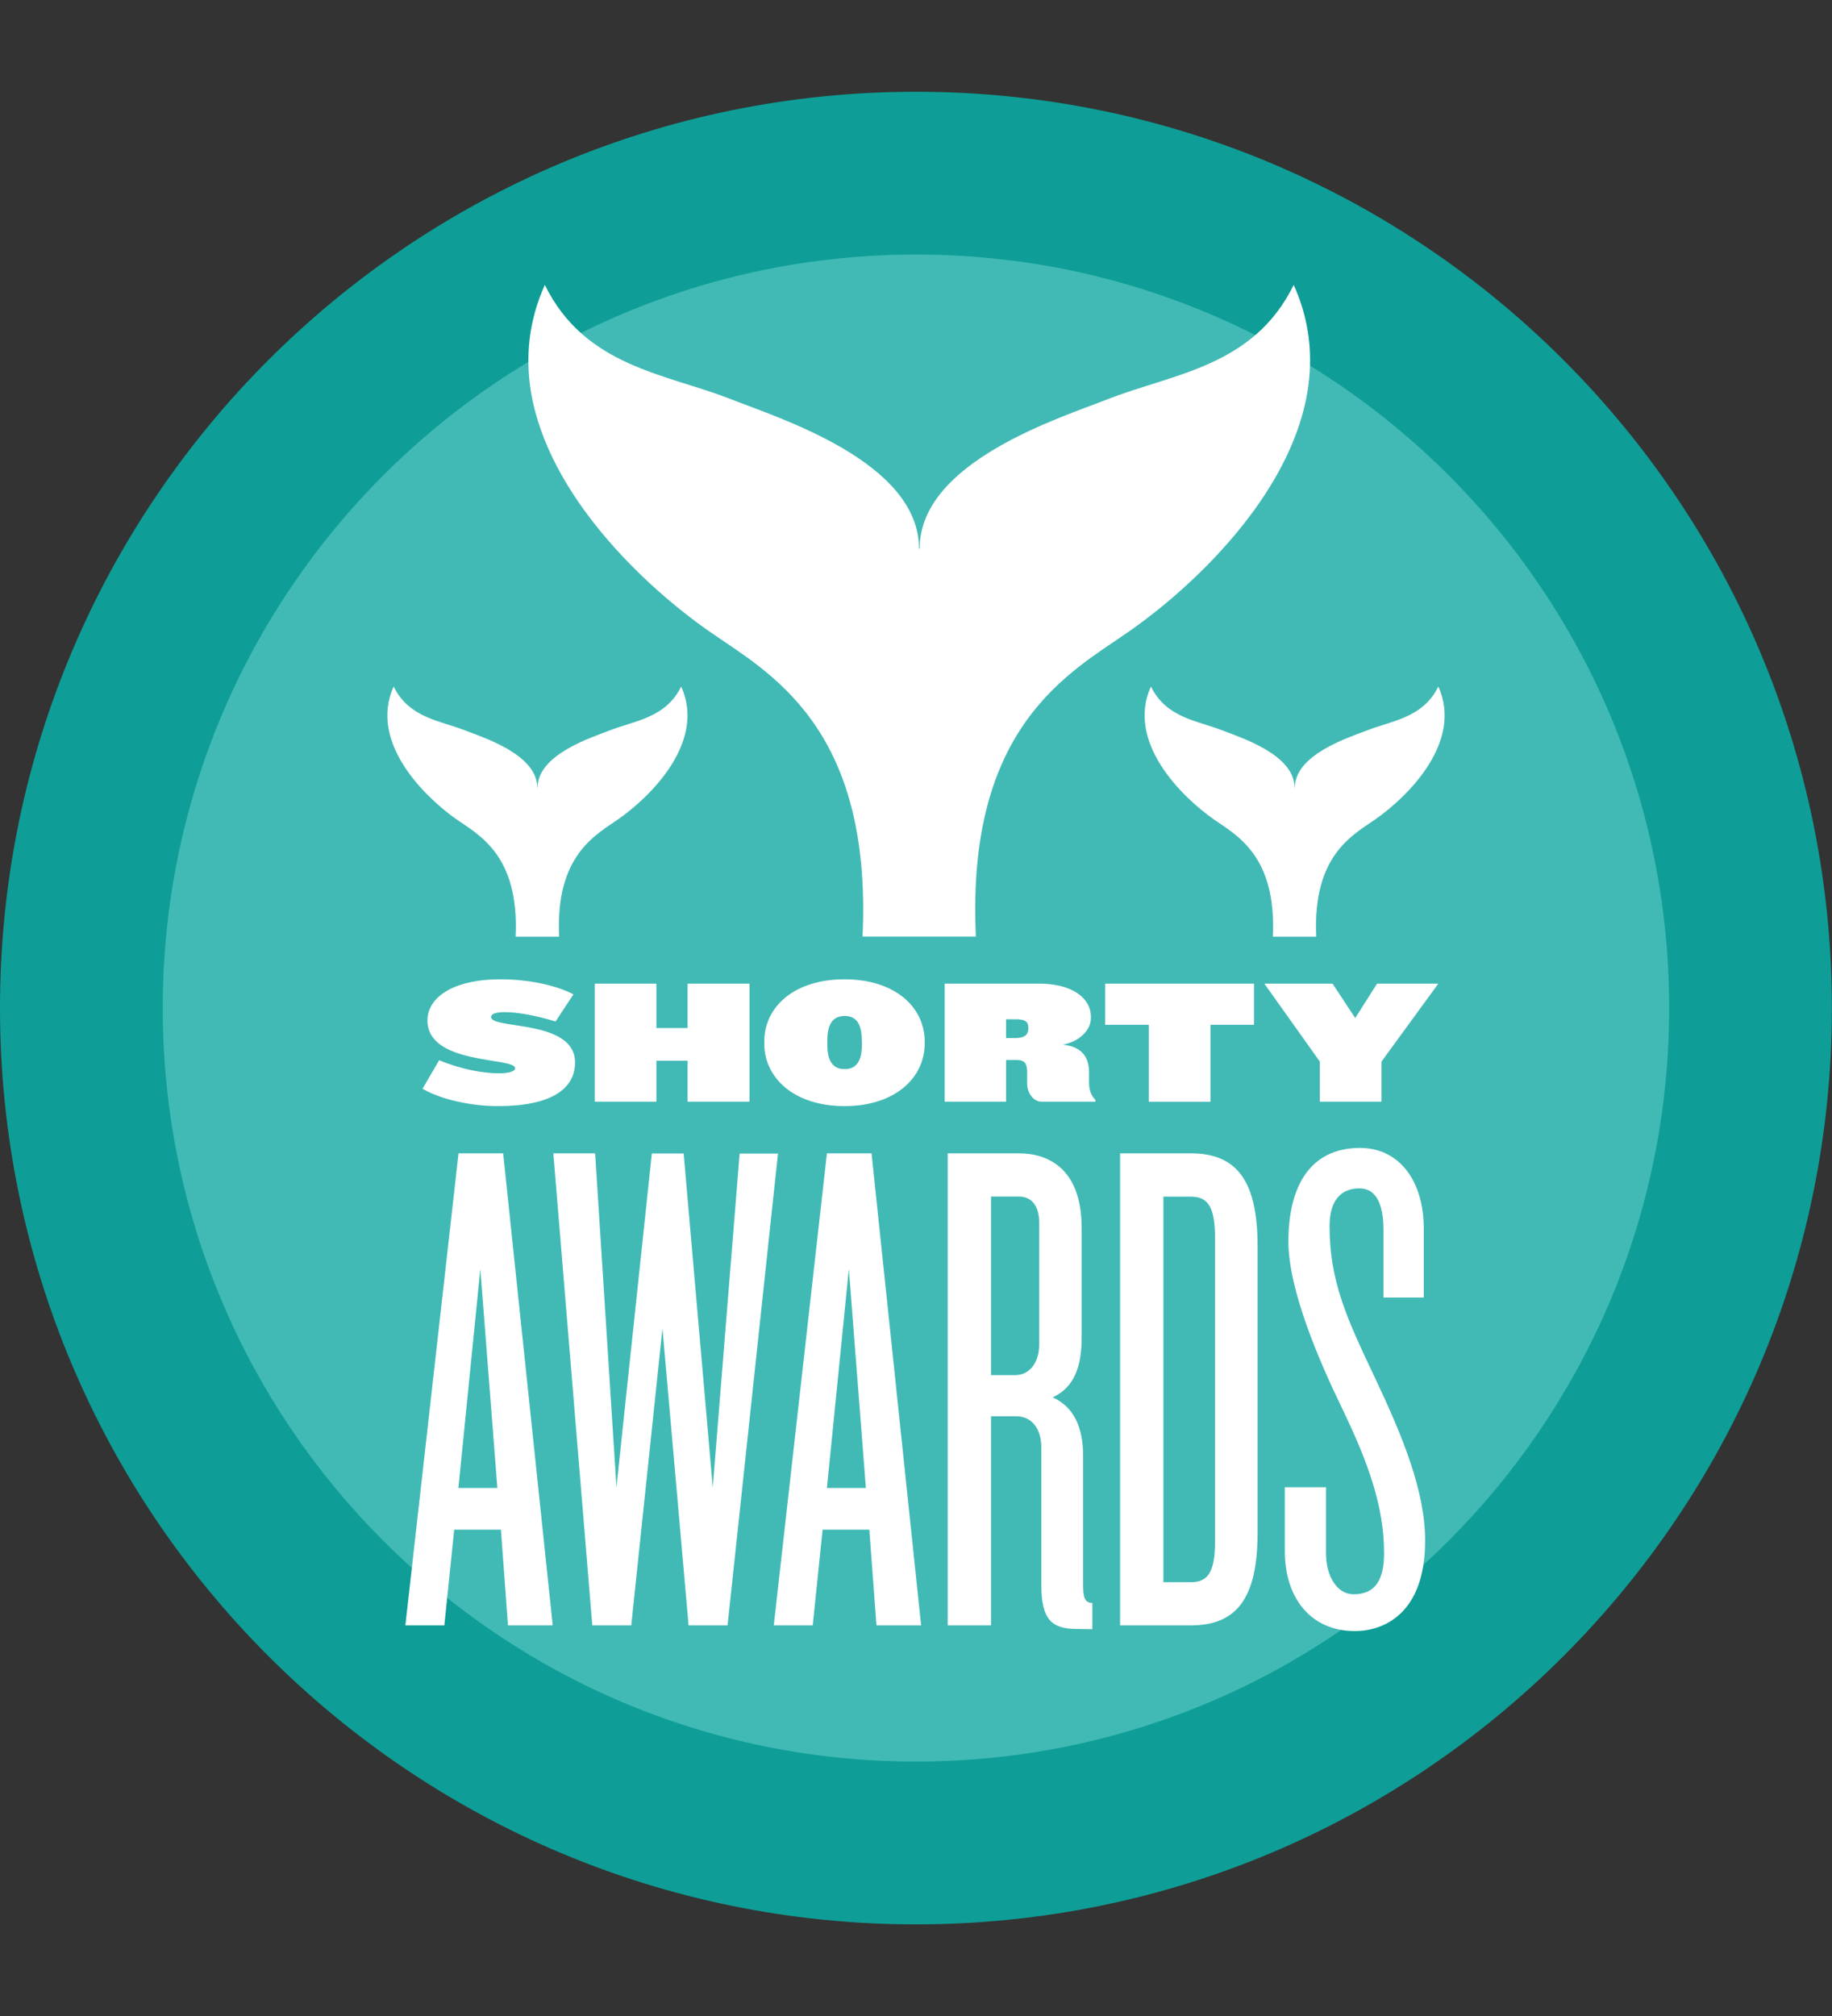 <svg width="120" height="132" viewBox="0 0 120 132" fill="none" xmlns="http://www.w3.org/2000/svg">
<rect x="0" y="0" width="120" height="132" fill="#333333" stroke="none"/>
<path d="M59.996 126C93.131 126 119.992 99.139 119.992 66.004C119.992 32.869 93.131 6.008 59.996 6.008C26.861 6.008 0 32.869 0 66.004C0 99.139 26.861 126 59.996 126Z" fill="#0E9E97"/>
<path opacity="0.6" d="M109.332 66.004C109.332 93.252 87.244 115.34 59.996 115.34C32.748 115.34 10.66 93.252 10.66 66.004C10.66 38.756 32.748 16.668 59.996 16.668C87.252 16.66 109.332 38.748 109.332 66.004Z" fill="#63CDCA"/>
<path d="M33.273 106.424L32.812 100.157H29.751L29.105 106.424H26.553L30.034 75.517H32.958L36.204 106.424H33.273ZM31.463 83.085L30.026 97.427H32.578L31.463 83.085ZM47.656 106.424H45.104L43.392 86.977L41.348 106.424H38.797L36.245 75.517H38.982L40.379 97.379L42.697 75.526H44.781L46.687 97.387L48.447 75.534H50.959L47.656 106.424ZM57.411 106.424L56.943 100.157H53.882L53.236 106.424H50.684L54.165 75.517H57.088L60.335 106.424H57.411ZM55.602 83.085L54.165 97.427H56.717L55.602 83.085ZM70.527 106.658C68.903 106.658 68.209 106.053 68.209 103.783V94.779C68.209 93.527 67.563 92.735 66.586 92.735H64.914V106.424H62.079V75.517H66.763C68.572 75.517 70.85 76.446 70.85 80.395V87.591C70.85 89.448 70.381 90.838 68.952 91.492C70.389 92.138 70.947 93.535 70.947 95.344V103.743C70.947 104.583 71.044 104.954 71.552 104.954V106.674L70.527 106.658ZM68.072 80.113C68.072 78.861 67.514 78.344 66.723 78.344H64.914V90.038H66.489C67.418 90.038 68.072 89.255 68.072 88.003V80.113ZM78.013 106.424H73.369V75.517H78.013C81.122 75.517 82.374 77.472 82.374 81.599V100.351C82.374 104.478 81.122 106.424 78.013 106.424ZM79.588 81.09C79.588 79.095 79.168 78.352 78.013 78.352H76.204V103.597H78.013C79.168 103.597 79.588 102.855 79.588 100.908V81.09ZM88.754 106.796C85.879 106.796 84.159 104.664 84.159 101.554V97.379H86.856V101.7C86.856 103.234 87.599 104.389 88.665 104.389C90.103 104.389 90.66 103.412 90.66 101.7C90.66 98.59 89.594 95.715 87.922 92.235C86.436 89.174 84.393 84.49 84.393 81.284C84.393 77.714 85.79 75.162 89.085 75.162C91.637 75.162 93.26 77.294 93.26 80.452V84.958H90.62V80.549C90.62 78.691 90.062 77.811 89.045 77.811C87.833 77.811 87.09 78.603 87.09 80.274C87.09 83.892 88.205 86.307 90.103 90.296C91.871 94.052 93.349 97.621 93.349 100.876C93.349 105.681 90.612 106.796 88.754 106.796ZM34.775 25.633C35.889 32.425 42.245 38.401 46.436 41.324C50.272 44.005 57.145 47.462 56.499 61.32H63.921C63.275 47.462 70.147 44.005 73.983 41.324C79.572 37.423 89.004 28.096 84.74 18.655C82.1 24.042 76.802 24.462 72.505 26.158C69.436 27.369 60.238 30.236 60.238 35.921H60.198C60.198 30.236 50.999 27.369 47.93 26.158C43.634 24.462 38.336 24.042 35.687 18.655C34.621 21.021 34.411 23.371 34.775 25.633ZM36.624 61.32C36.374 56.006 39.014 54.674 40.484 53.648C42.633 52.154 46.259 48.568 44.619 44.95C43.61 47.018 41.575 47.179 39.919 47.833C38.74 48.294 35.211 49.4 35.211 51.581H35.195C35.195 49.4 31.665 48.294 30.486 47.833C28.839 47.179 26.804 47.026 25.786 44.95C24.147 48.576 27.773 52.154 29.913 53.656C31.391 54.682 34.024 56.014 33.773 61.328H36.624V61.32Z" fill="white"/>
<path d="M86.218 61.32C85.968 56.006 88.609 54.674 90.086 53.648C92.227 52.154 95.853 48.568 94.213 44.95C93.204 47.018 91.169 47.179 89.521 47.833C88.342 48.294 84.813 49.4 84.813 51.581H84.797C84.797 49.4 81.267 48.294 80.088 47.833C78.441 47.179 76.406 47.026 75.388 44.95C73.749 48.576 77.375 52.154 79.515 53.656C80.985 54.682 83.626 56.014 83.375 61.328H86.218V61.32ZM32.618 72.424C30.761 72.424 28.79 71.948 27.676 71.286L28.766 69.42C30.252 70.034 31.689 70.276 32.667 70.276C33.345 70.276 33.741 70.147 33.741 69.945C33.741 69.202 27.999 69.759 27.999 66.812C27.999 65.342 29.622 64.122 32.788 64.122C34.968 64.122 36.737 64.655 37.561 65.108L36.39 66.884C35.106 66.489 33.894 66.271 33.071 66.271C32.513 66.271 32.166 66.368 32.166 66.594C32.166 67.417 37.666 66.723 37.666 69.566C37.666 71.302 36.099 72.424 32.618 72.424ZM45.039 72.134V69.453H42.996V72.134H38.958V64.405H42.996V67.312H45.039V64.405H49.093V72.134H45.039ZM55.32 72.424C52 72.424 50.062 70.567 50.062 68.33V68.193C50.062 65.939 52 64.122 55.32 64.122C58.631 64.122 60.569 65.948 60.569 68.193V68.33C60.569 70.567 58.631 72.424 55.32 72.424ZM56.45 68.168C56.45 67.312 56.264 66.521 55.328 66.521C54.391 66.521 54.189 67.312 54.189 68.168V68.362C54.189 69.21 54.383 70.002 55.328 70.002C56.264 70.002 56.458 69.21 56.458 68.362V68.168H56.45ZM68.209 72.134C67.74 72.134 67.28 71.625 67.28 70.939V70.228C67.28 69.679 67.167 69.404 66.578 69.404H65.899V72.134H61.877V64.405H68.088C70.187 64.405 71.455 65.326 71.455 66.569V66.674C71.455 67.417 70.753 68.185 69.614 68.403C70.963 68.532 71.334 69.323 71.334 70.212V70.85C71.334 71.342 71.447 71.698 71.754 72.021V72.134H68.209ZM67.361 67.296C67.361 66.892 67.143 66.739 66.537 66.739H65.899V67.967H66.537C67.143 67.967 67.361 67.716 67.361 67.329V67.296ZM79.289 67.102V72.142H75.251V67.102H72.392V64.405H82.14V67.102H79.289ZM90.49 69.509V72.134H86.452V69.509L82.818 64.405H87.284L88.77 66.658L90.2 64.405H94.213L90.49 69.509Z" fill="white"/>
</svg>
